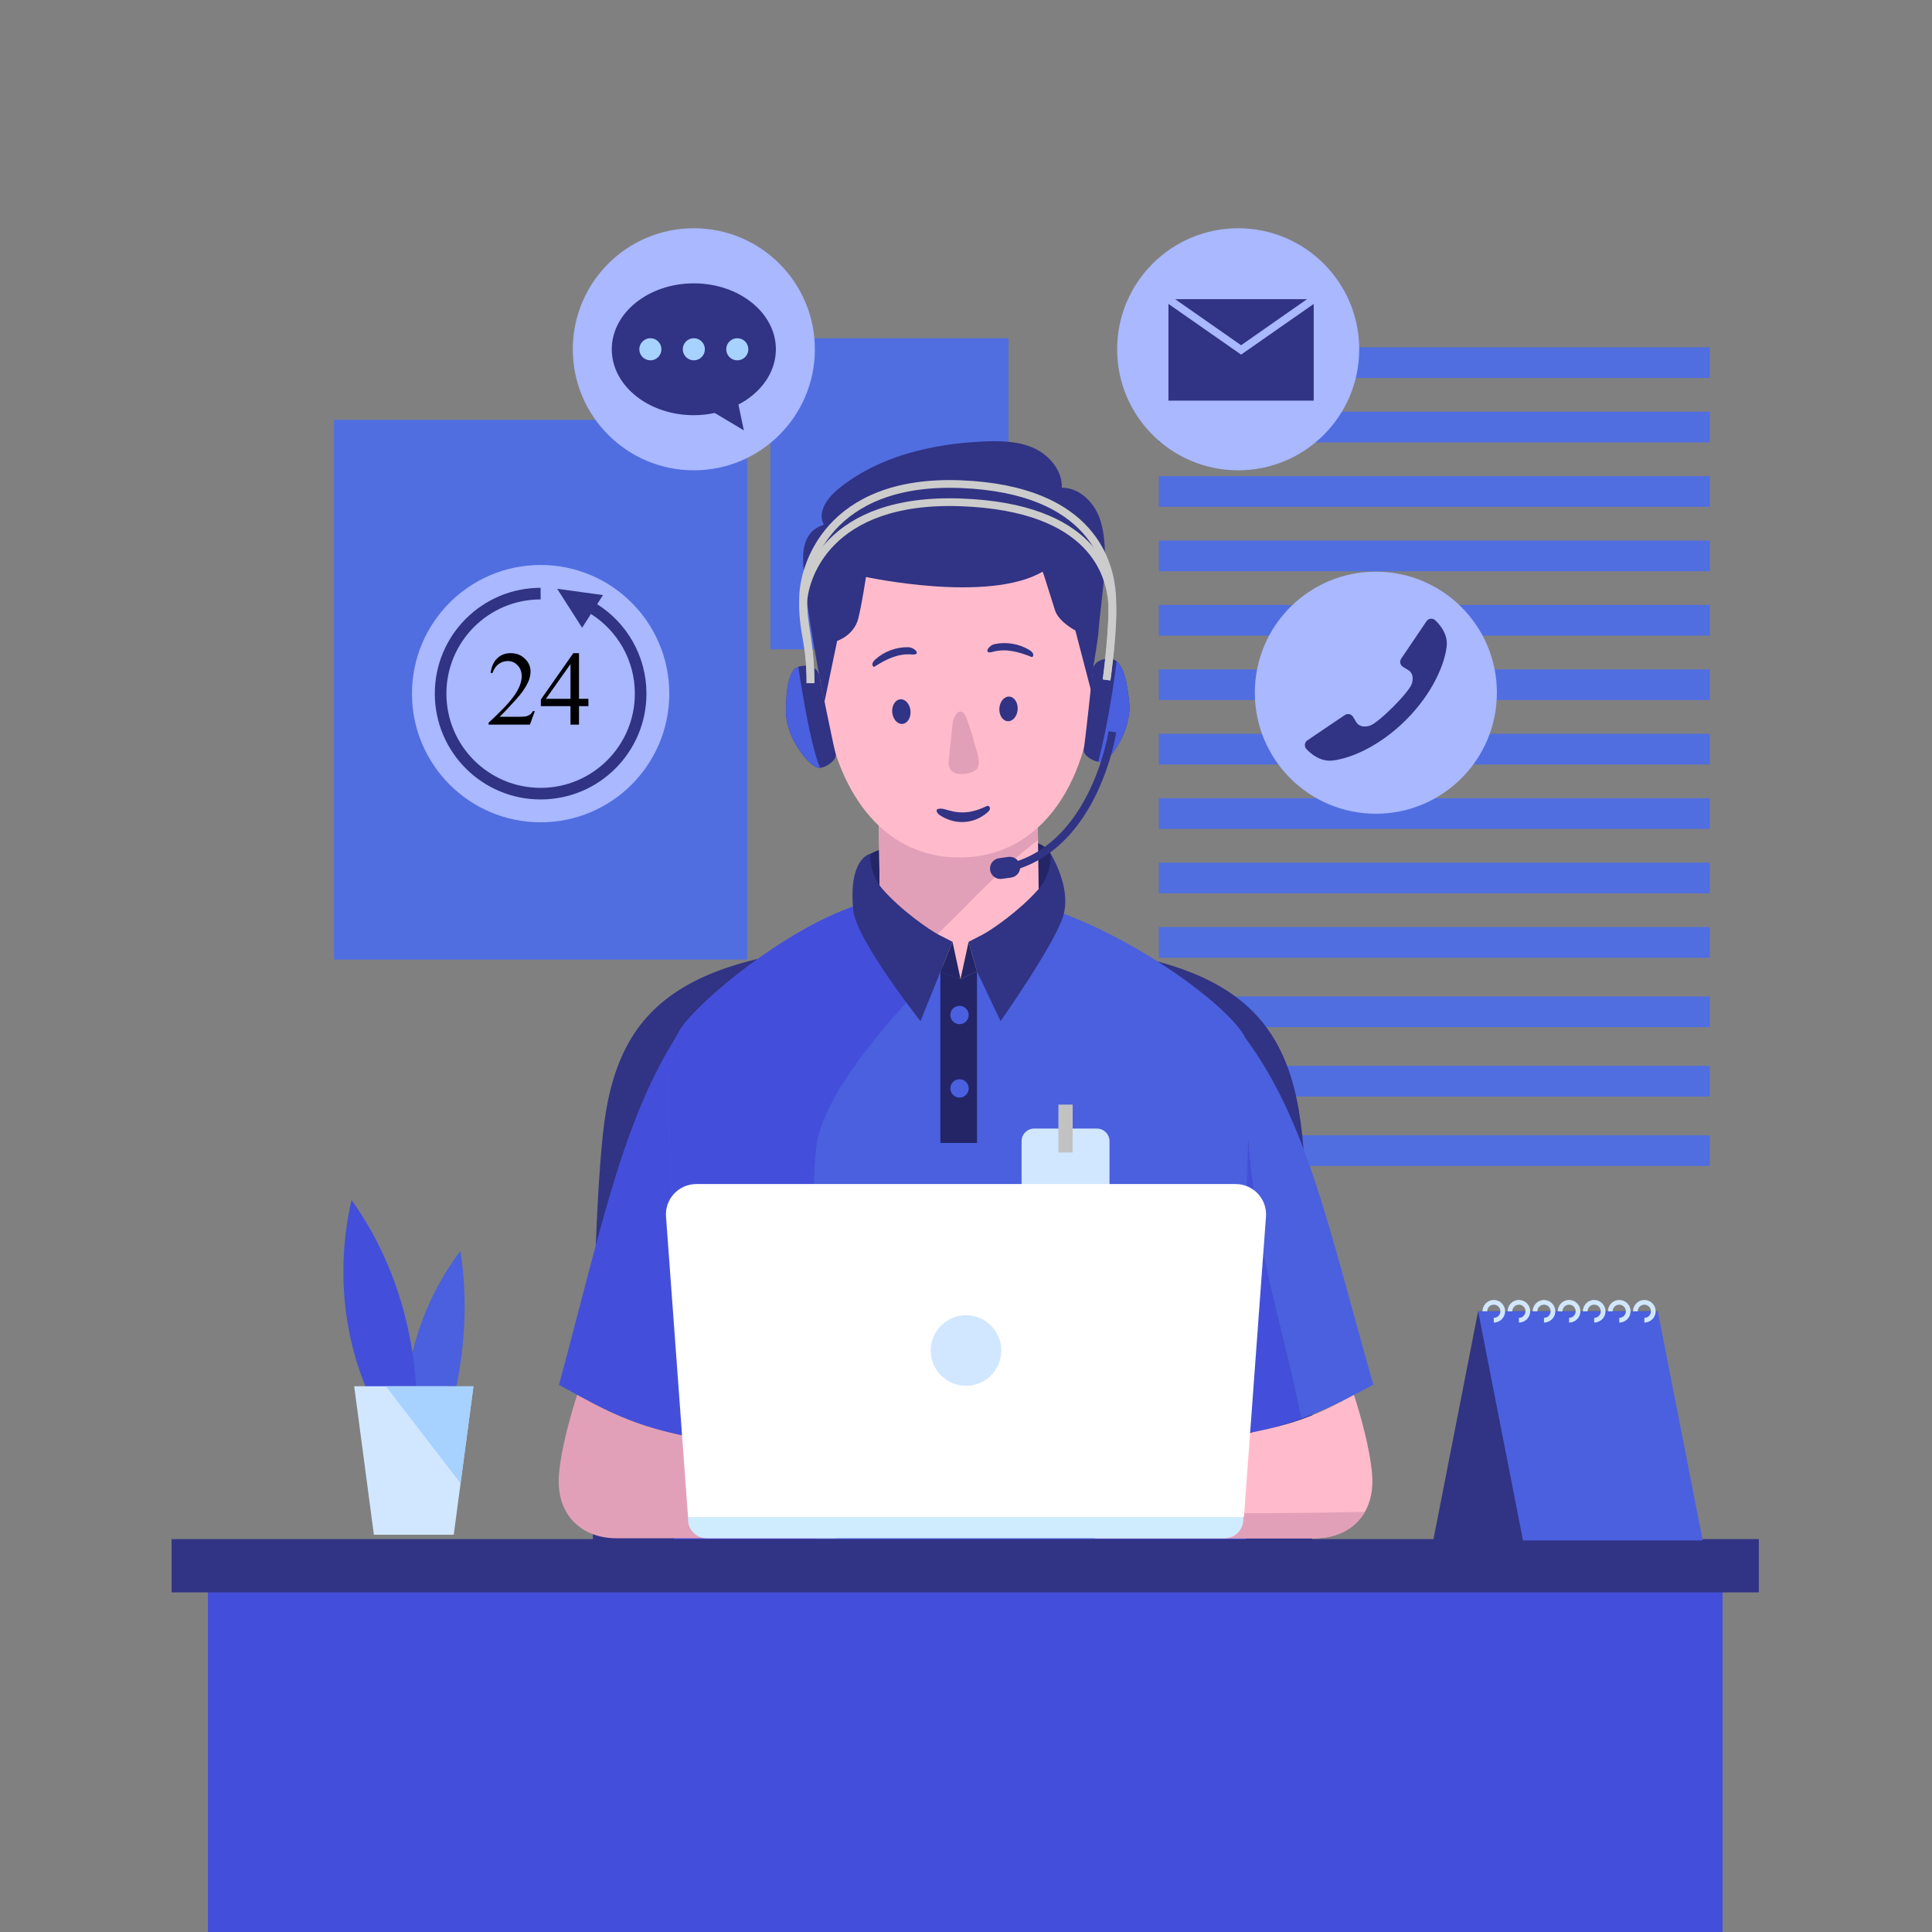 <svg xmlns="http://www.w3.org/2000/svg" viewBox="0 0 500 500" width="500" height="500" preserveAspectRatio="xMidYMid meet" style="width: 100%; height: 100%; transform: translate3d(0px, 0px, 0px);"><rect x="0" y="0" width="500" height="500" fill="#808080" stroke="none"/><defs><clipPath id="__lottie_element_2"><rect width="500" height="500" x="0" y="0"></rect></clipPath></defs><g clip-path="url(#__lottie_element_2)"><g transform="matrix(1,0,0,1,139.902,178.493)" opacity="1" style="display: block;"><g opacity="1" transform="matrix(1,0,0,1,0,0)"><path fill="rgb(80,110,224)" fill-opacity="1" d=" M53.474,69.844 C53.474,69.844 -53.474,69.844 -53.474,69.844 C-53.474,69.844 -53.474,-69.844 -53.474,-69.844 C-53.474,-69.844 53.474,-69.844 53.474,-69.844 C53.474,-69.844 53.474,69.844 53.474,69.844z"></path></g></g><g transform="matrix(1,0,0,1,230.184,127.783)" opacity="1" style="display: block;"><g opacity="1" transform="matrix(1,0,0,1,0,0)"><path fill="rgb(80,110,224)" fill-opacity="1" d=" M30.818,40.252 C30.818,40.252 -30.818,40.252 -30.818,40.252 C-30.818,40.252 -30.818,-40.252 -30.818,-40.252 C-30.818,-40.252 30.818,-40.252 30.818,-40.252 C30.818,-40.252 30.818,40.252 30.818,40.252z"></path></g></g><g transform="matrix(1,0,0,1,0,0)" opacity="1" style="display: block;"><g opacity="1" transform="matrix(1,0,0,1,371.199,93.851)"><path fill="rgb(80,110,224)" fill-opacity="1" d=" M71.301,3.971 C71.301,3.971 -71.301,3.971 -71.301,3.971 C-71.301,3.971 -71.301,-3.971 -71.301,-3.971 C-71.301,-3.971 71.301,-3.971 71.301,-3.971 C71.301,-3.971 71.301,3.971 71.301,3.971z"></path></g><g opacity="1" transform="matrix(1,0,0,1,371.199,110.522)"><path fill="rgb(80,110,224)" fill-opacity="1" d=" M71.301,3.971 C71.301,3.971 -71.301,3.971 -71.301,3.971 C-71.301,3.971 -71.301,-3.971 -71.301,-3.971 C-71.301,-3.971 71.301,-3.971 71.301,-3.971 C71.301,-3.971 71.301,3.971 71.301,3.971z"></path></g><g opacity="1" transform="matrix(1,0,0,1,371.199,127.193)"><path fill="rgb(80,110,224)" fill-opacity="1" d=" M71.301,3.971 C71.301,3.971 -71.301,3.971 -71.301,3.971 C-71.301,3.971 -71.301,-3.971 -71.301,-3.971 C-71.301,-3.971 71.301,-3.971 71.301,-3.971 C71.301,-3.971 71.301,3.971 71.301,3.971z"></path></g><g opacity="1" transform="matrix(1,0,0,1,371.199,143.864)"><path fill="rgb(80,110,224)" fill-opacity="1" d=" M71.301,3.971 C71.301,3.971 -71.301,3.971 -71.301,3.971 C-71.301,3.971 -71.301,-3.971 -71.301,-3.971 C-71.301,-3.971 71.301,-3.971 71.301,-3.971 C71.301,-3.971 71.301,3.971 71.301,3.971z"></path></g><g opacity="1" transform="matrix(1,0,0,1,371.199,160.535)"><path fill="rgb(80,110,224)" fill-opacity="1" d=" M71.301,3.971 C71.301,3.971 -71.301,3.971 -71.301,3.971 C-71.301,3.971 -71.301,-3.971 -71.301,-3.971 C-71.301,-3.971 71.301,-3.971 71.301,-3.971 C71.301,-3.971 71.301,3.971 71.301,3.971z"></path></g><g opacity="1" transform="matrix(1,0,0,1,371.199,177.206)"><path fill="rgb(80,110,224)" fill-opacity="1" d=" M71.301,3.971 C71.301,3.971 -71.301,3.971 -71.301,3.971 C-71.301,3.971 -71.301,-3.971 -71.301,-3.971 C-71.301,-3.971 71.301,-3.971 71.301,-3.971 C71.301,-3.971 71.301,3.971 71.301,3.971z"></path></g><g opacity="1" transform="matrix(1,0,0,1,371.199,193.877)"><path fill="rgb(80,110,224)" fill-opacity="1" d=" M71.301,3.971 C71.301,3.971 -71.301,3.971 -71.301,3.971 C-71.301,3.971 -71.301,-3.971 -71.301,-3.971 C-71.301,-3.971 71.301,-3.971 71.301,-3.971 C71.301,-3.971 71.301,3.971 71.301,3.971z"></path></g><g opacity="1" transform="matrix(1,0,0,1,371.199,210.549)"><path fill="rgb(80,110,224)" fill-opacity="1" d=" M71.301,3.971 C71.301,3.971 -71.301,3.971 -71.301,3.971 C-71.301,3.971 -71.301,-3.971 -71.301,-3.971 C-71.301,-3.971 71.301,-3.971 71.301,-3.971 C71.301,-3.971 71.301,3.971 71.301,3.971z"></path></g><g opacity="1" transform="matrix(1,0,0,1,371.199,227.22)"><path fill="rgb(80,110,224)" fill-opacity="1" d=" M71.301,3.971 C71.301,3.971 -71.301,3.971 -71.301,3.971 C-71.301,3.971 -71.301,-3.971 -71.301,-3.971 C-71.301,-3.971 71.301,-3.971 71.301,-3.971 C71.301,-3.971 71.301,3.971 71.301,3.971z"></path></g><g opacity="1" transform="matrix(1,0,0,1,371.199,243.891)"><path fill="rgb(80,110,224)" fill-opacity="1" d=" M71.301,3.971 C71.301,3.971 -71.301,3.971 -71.301,3.971 C-71.301,3.971 -71.301,-3.971 -71.301,-3.971 C-71.301,-3.971 71.301,-3.971 71.301,-3.971 C71.301,-3.971 71.301,3.971 71.301,3.971z"></path></g><g opacity="1" transform="matrix(1,0,0,1,371.199,261.853)"><path fill="rgb(80,110,224)" fill-opacity="1" d=" M71.301,3.971 C71.301,3.971 -71.301,3.971 -71.301,3.971 C-71.301,3.971 -71.301,-3.971 -71.301,-3.971 C-71.301,-3.971 71.301,-3.971 71.301,-3.971 C71.301,-3.971 71.301,3.971 71.301,3.971z"></path></g><g opacity="1" transform="matrix(1,0,0,1,371.199,279.815)"><path fill="rgb(80,110,224)" fill-opacity="1" d=" M71.301,3.971 C71.301,3.971 -71.301,3.971 -71.301,3.971 C-71.301,3.971 -71.301,-3.971 -71.301,-3.971 C-71.301,-3.971 71.301,-3.971 71.301,-3.971 C71.301,-3.971 71.301,3.971 71.301,3.971z"></path></g><g opacity="1" transform="matrix(1,0,0,1,371.199,297.778)"><path fill="rgb(80,110,224)" fill-opacity="1" d=" M71.301,3.971 C71.301,3.971 -71.301,3.971 -71.301,3.971 C-71.301,3.971 -71.301,-3.971 -71.301,-3.971 C-71.301,-3.971 71.301,-3.971 71.301,-3.971 C71.301,-3.971 71.301,3.971 71.301,3.971z"></path></g></g><g transform="matrix(1,0,0,1,0,0)" opacity="1" style="display: block;"><g opacity="1" transform="matrix(1,0,0,1,246.507,322.866)"><path fill="rgb(49,51,132)" fill-opacity="1" d=" M90.507,-29.059 C86.851,-64.474 68.507,-79.134 0,-79.134 C-68.507,-79.134 -86.851,-64.474 -90.507,-29.059 C-94.163,6.356 -93.007,79.134 -93.007,79.134 C-93.007,79.134 0,79.134 0,79.134 C0,79.134 93.007,79.134 93.007,79.134 C93.007,79.134 94.163,6.356 90.507,-29.059z"></path></g><g opacity="1" transform="matrix(1,0,0,1,0,0)"><g opacity="1" transform="matrix(1,0,0,1,328.012,327.061)"><path fill="rgb(67,79,218)" fill-opacity="1" d=" M-6.068,-44.519 C-6.833,-17.589 -8.47,39.616 -8.708,44.519 C-1.689,43.32 3.649,41.956 8.708,40.121 C4.825,20.089 -1.694,0.642 -3.728,-19.7 C-5.052,-28.309 -5.099,-36.489 -6.068,-44.519z"></path></g><g opacity="1" transform="matrix(1,0,0,1,338.676,317.931)"><path fill="rgb(74,96,222)" fill-opacity="1" d=" M-16.34,-49.251 C-16.34,-49.251 -16.494,-43.79 -16.733,-35.389 C-15.764,-27.359 -15.716,-19.178 -14.392,-10.569 C-12.358,9.773 -5.84,29.219 -1.957,49.251 C3.922,47.119 9.424,44.349 16.733,40.431 C5.271,0.115 -0.296,-27.571 -16.34,-49.251z"></path></g><g opacity="1" transform="matrix(1,0,0,1,0,0)"><g opacity="1" transform="matrix(1,0,0,1,162.723,318.282)"><path fill="rgb(67,79,218)" fill-opacity="1" d=" M18.055,54.01 C17.705,53.95 17.355,53.88 17.015,53.82 C17.015,53.82 16.655,53.75 16.655,53.75 C16.655,53.75 14.395,53.3 14.395,53.3 C3.295,51.01 -3.595,48.05 -13.365,42.72 C-14.855,41.9 -16.405,41.04 -18.055,40.11 C-6.625,-2.21 -1.075,-31.26 14.955,-54.01 C14.955,-54.01 17.745,47.25 18.055,54.01z"></path></g><g opacity="1" transform="matrix(1,0,0,1,248.678,234.784)"><path fill="rgb(35,37,102)" fill-opacity="1" d=" M-23.404,-13.829 C-14.326,-18.744 20.038,-21.466 23.225,-13.829 C26.412,-6.192 23.245,3.547 20.089,5.853 C16.933,8.159 -0.09,18.59 -0.09,18.59 C-0.09,18.59 -19.568,12.77 -21.943,4.059 C-24.318,-4.652 -25.634,-10.706 -23.404,-13.829z"></path></g><g opacity="1" transform="matrix(1,0,0,1,0,0)"><g opacity="1" transform="matrix(1,0,0,1,248.32,339.23)"><path fill="rgb(74,96,222)" fill-opacity="1" d=" M80.781,86.872 C80.484,87.733 79.766,88.45 79.069,89.116 C74.068,93.882 68.267,97.367 61.954,99.939 C42.861,107.728 19.094,107.164 -1.167,108.168 C-13.547,108.793 -25.251,108.128 -36.381,106.201 C-45.461,104.653 -54.162,102.244 -62.556,99.016 C-67.752,97.017 -72.835,94.702 -77.816,92.068 C-79.435,91.207 -80.348,89.301 -80.778,87.6 C-81.321,85.478 -80.45,83.326 -79.661,81.286 C-70.407,57.243 -71.544,30.074 -72.825,2.731 C-73.491,-11.504 -74.178,-25.995 -74.875,-40.733 C-75.275,-49.178 -76.637,-63.526 -72.927,-71.653 C-70.16,-77.73 -48.669,-96.188 -30.375,-103.516 C-23.314,-106.334 -20.137,-107.062 -12.522,-107.749 C-8.156,-108.159 -3.852,-108.384 0.309,-108.394 C1.457,-108.404 2.635,-108.363 3.814,-108.281 C5.259,-108.189 6.714,-108.036 8.19,-107.831 C10.475,-107.524 12.772,-107.062 15.098,-106.519 C20.017,-105.33 24.987,-103.649 29.835,-101.63 C51.357,-92.724 70.799,-77.341 74.017,-70.556 C74.447,-69.634 74.724,-66.98 74.816,-62.891 C75.082,-53.975 74.631,-38.438 73.842,-19.939 C73.289,-7.282 72.541,6.758 71.762,20.922 C70.594,42.085 73.935,64.673 80.402,83.418 C80.781,84.525 81.181,85.724 80.781,86.872z"></path></g><g opacity="1" transform="matrix(1,0,0,1,209.753,338.132)"><path fill="rgb(67,79,218)" fill-opacity="1" d=" M42.38,-107.184 C42.38,-107.184 37.389,-91.432 37.389,-91.432 C37.389,-91.432 4.584,-61.209 1.612,-42.054 C-0.714,-27.05 1.233,67.195 2.186,107.298 C-6.894,105.75 -15.595,103.342 -23.989,100.114 C-29.185,98.115 -34.268,95.8 -39.249,93.166 C-40.868,92.305 -41.781,90.398 -42.211,88.697 C-42.754,86.575 -41.883,84.424 -41.094,82.384 C-31.84,58.341 -32.977,31.172 -34.258,3.829 C-34.924,-10.406 -35.611,-24.898 -36.308,-39.636 C-36.708,-48.081 -38.071,-62.428 -34.361,-70.555 C-31.594,-76.632 -10.103,-95.09 8.191,-102.418 C15.252,-105.236 18.429,-105.964 26.044,-106.651 C30.41,-107.061 34.714,-107.287 38.875,-107.297 C40.023,-107.307 41.201,-107.266 42.38,-107.184z"></path></g><g opacity="1" transform="matrix(1,0,0,1,248.147,225.315)"><path fill="rgb(255,187,204)" fill-opacity="1" d=" M22.485,8.558 C15.803,16.9 8.249,23.239 0.441,28.061 C-10.125,21.748 -18.519,12.268 -22.485,7.297 C-21.788,7.092 -21.122,6.908 -20.456,6.744 C-20.456,6.744 -20.917,-27.497 -20.917,-27.497 C-20.917,-27.497 20.21,-28.061 20.21,-28.061 C20.21,-28.061 20.62,1.763 20.62,1.763 C20.62,1.763 20.702,7.984 20.702,7.984 C21.296,8.168 21.891,8.353 22.485,8.558z"></path></g><g opacity="1" transform="matrix(1,0,0,1,247.148,221.525)"><path fill="rgb(226,160,184)" fill-opacity="1" d=" M21.486,-4.119 C21.486,-4.119 21.209,-24.271 21.209,-24.271 C21.209,-24.271 -19.918,-23.707 -19.918,-23.707 C-19.918,-23.707 -19.457,10.533 -19.457,10.533 C-20.123,10.697 -20.799,10.882 -21.486,11.087 C-18.931,14.292 -14.522,19.376 -8.883,24.271 C1.501,15.031 10.483,4.1 21.486,-4.119z"></path></g></g><g opacity="1" transform="matrix(1,0,0,1,0,0)"><g opacity="1" transform="matrix(1,0,0,1,0,0)"><g opacity="1" transform="matrix(1,0,0,1,211.364,183.464)"><path fill="rgb(226,160,184)" fill-opacity="1" d=" M3.007,-9.728 C-5.172,-9.97 -6.571,-2.851 -5.77,1.062 C-4.97,4.975 0,13.13 5.912,8.191 C6.436,-8.259 3.007,-9.728 3.007,-9.728z"></path></g><g opacity="1" transform="matrix(1,0,0,1,284.997,182.527)"><path fill="rgb(255,187,204)" fill-opacity="1" d=" M-3.31,-9.706 C4.86,-10.17 6.45,-3.091 5.756,0.842 C5.062,4.775 0.317,13.061 -5.727,8.285 C-6.698,-8.145 -3.31,-9.706 -3.31,-9.706z"></path></g></g><g opacity="1" transform="matrix(1,0,0,1,248.028,175.962)"><path fill="rgb(255,187,204)" fill-opacity="1" d=" M35.078,-1.598 C35.088,22.465 23.818,45.638 0.663,45.947 C-2.245,45.992 -4.963,45.659 -7.508,44.994 C-25.308,40.514 -34.521,20.38 -35.039,-0.656 C-35.514,-20.274 -31.646,-34.698 -19.597,-41.533 C-14.687,-44.316 -8.441,-45.847 -0.595,-45.947 C26.617,-46.318 35.067,-24.464 35.078,-1.598z"></path></g><g opacity="1" transform="matrix(1,0,0,1,246.901,147.943)"><path fill="rgb(49,51,132)" fill-opacity="1" d=" M37.416,15.201 C37.165,18.565 36.175,22.947 35.828,26.975 C35.642,29.092 35.626,31.102 35.99,32.829 C35.99,32.829 31.399,15.216 31.399,15.216 C31.399,15.216 27.039,13.003 26.094,9.886 C24.126,3.546 22.982,-0.004 22.937,0 C8.852,8.244 -22.782,1.375 -22.782,1.375 C-22.782,1.375 -23.891,8.612 -24.78,12.149 C-25.948,16.57 -30.246,17.918 -30.246,17.918 C-30.246,17.918 -33.541,33.762 -33.541,33.762 C-33.541,33.762 -39.114,6.2 -39.06,-3.625 C-39.032,-7.443 -37.714,-10.975 -33.669,-12.142 C-33.669,-12.142 -33.693,-12.162 -33.722,-12.227 C-35.437,-15.363 -32.742,-19.136 -29.951,-21.405 C-19.609,-29.842 -5.846,-33.067 7.506,-33.68 C11.956,-33.892 16.569,-33.804 20.621,-31.992 C24.675,-30.158 28.049,-26.161 27.899,-21.722 C32.366,-21.755 36.213,-18.028 37.692,-13.787 C40.613,-5.459 38.047,6.474 37.416,15.201z"></path></g><g opacity="1" transform="matrix(1,0,0,1,233.272,184.162)"><g opacity="1" transform="matrix(1,0,0,1,0,0)"><path fill="rgb(49,51,132)" fill-opacity="1" d=" M2.378,0.033 C2.438,1.792 1.421,3.203 0.108,3.185 C-1.205,3.167 -2.318,1.726 -2.378,-0.033 C-2.438,-1.792 -1.421,-3.203 -0.108,-3.185 C1.205,-3.167 2.318,-1.726 2.378,0.033z"></path></g></g><g opacity="1" transform="matrix(1,0,0,1,261.002,183.464)"><g opacity="1" transform="matrix(1,0,0,1,0,0)"><path fill="rgb(49,51,132)" fill-opacity="1" d=" M2.342,0.412 C2.12,2.158 0.892,3.389 -0.402,3.162 C-1.696,2.935 -2.564,1.334 -2.342,-0.412 C-2.12,-2.158 -0.892,-3.389 0.402,-3.162 C1.696,-2.935 2.564,-1.334 2.342,0.412z"></path></g></g><g opacity="1" transform="matrix(1,0,0,1,231.513,170.028)"><path fill="rgb(49,51,132)" fill-opacity="1" d=" M-5.063,2.423 C-2.173,0.582 0.957,-0.967 4.49,-0.651 C6.991,-0.427 5.288,-2.506 3.507,-2.534 C0.402,-2.584 -2.706,-1.419 -5.014,0.658 C-5.507,1.102 -5.993,1.826 -5.613,2.37 C-5.559,2.447 -5.485,2.515 -5.393,2.532 C-5.276,2.553 -5.163,2.487 -5.063,2.423z"></path></g><g opacity="1" transform="matrix(1,0,0,1,261.471,168.23)"><path fill="rgb(49,51,132)" fill-opacity="1" d=" M5.344,1.735 C2.163,0.461 -1.198,-0.483 -4.612,0.481 C-7.028,1.164 -5.74,-1.195 -3.995,-1.552 C-0.953,-2.175 2.317,-1.605 4.969,0.01 C5.536,0.355 6.147,0.976 5.874,1.581 C5.836,1.666 5.776,1.748 5.689,1.781 C5.578,1.823 5.455,1.779 5.344,1.735z"></path></g></g><g opacity="1" transform="matrix(1,0,0,1,249.417,192.255)"><path fill="rgb(226,160,184)" fill-opacity="1" d=" M-0.753,8.089 C0.951,8.139 2.89,7.505 3.523,6.562 C4.498,5.109 3.316,2.117 2.926,0.625 C2.308,-1.74 1.576,-4.076 0.735,-6.371 C0.575,-6.807 0.406,-7.251 0.097,-7.598 C-0.212,-7.945 -0.693,-8.177 -1.143,-8.063 C-1.553,-7.959 -1.844,-7.604 -2.079,-7.253 C-3.065,-5.782 -2.978,-3.615 -3.186,-1.898 C-3.45,0.28 -3.68,2.462 -3.877,4.647 C-4.072,6.817 -2.963,8.024 -0.753,8.089z"></path></g><g opacity="1" transform="matrix(1,0,0,1,0,0)"><g opacity="1" transform="matrix(1,0,0,1,233.566,242.615)"><path fill="rgb(49,51,132)" fill-opacity="1" d=" M12.941,1.117 C12.941,1.117 4.66,21.655 4.66,21.655 C4.66,21.655 -11.991,0.64 -12.742,-7.051 C-14.074,-20.702 -8.294,-21.655 -8.294,-21.655 C-8.448,-18.294 -7.321,-14.983 -5.107,-12.452 C-0.423,-7.092 6.925,-1.947 9.528,-0.625 C12.941,1.117 12.941,1.117 12.941,1.117z"></path></g><g opacity="1" transform="matrix(1,0,0,1,246.461,248.554)"><path fill="rgb(245,210,122)" fill-opacity="1" d=" M2.127,4.822 C2.127,4.822 -2.127,2.844 -2.127,2.844 C-2.127,2.844 0.046,-4.822 0.046,-4.822 C0.046,-4.822 2.127,4.822 2.127,4.822z"></path></g><g opacity="1" transform="matrix(1,0,0,1,250.714,248.554)"><path fill="rgb(245,210,122)" fill-opacity="1" d=" M2.127,2.844 C2.127,2.844 -2.127,4.822 -2.127,4.822 C-2.127,4.822 -0.036,-4.822 -0.036,-4.822 C-0.036,-4.822 2.127,2.844 2.127,2.844z"></path></g></g><g opacity="1" transform="matrix(1,0,0,1,250.714,248.554)"><path fill="rgb(35,37,102)" fill-opacity="1" d=" M2.127,2.844 C2.127,2.844 -2.127,4.822 -2.127,4.822 C-2.127,4.822 -0.036,-4.822 -0.036,-4.822 C-0.036,-4.822 2.127,2.844 2.127,2.844z"></path></g><g opacity="1" transform="matrix(1,0,0,1,263.188,242.615)"><path fill="rgb(49,51,132)" fill-opacity="1" d=" M12.425,-7.83 C12.343,-7.051 12.19,-6.272 11.954,-5.514 C9.669,1.865 -4.239,21.655 -4.239,21.655 C-4.239,21.655 -10.347,8.783 -10.347,8.783 C-10.347,8.783 -12.51,1.117 -12.51,1.117 C-12.51,1.117 -12.509,1.117 -9.107,-0.625 C-6.504,-1.947 0.844,-7.092 5.528,-12.452 C7.742,-14.983 8.869,-18.294 8.715,-21.655 C8.715,-21.655 13.173,-14.615 12.425,-7.83z"></path></g><g opacity="1" transform="matrix(1,0,0,1,245.979,248.554)"><path fill="rgb(35,37,102)" fill-opacity="1" d=" M2.608,4.822 C2.608,4.822 -2.608,2.956 -2.608,2.956 C-2.608,2.956 0.528,-4.822 0.528,-4.822 C0.528,-4.822 2.608,4.822 2.608,4.822z"></path></g><g opacity="1" transform="matrix(1,0,0,1,249.301,210.653)"><path fill="rgb(49,51,132)" fill-opacity="1" d=" M5.828,-1.936 C6.023,-2.029 6.234,-2.127 6.446,-2.085 C6.792,-2.016 6.966,-1.586 6.879,-1.244 C6.792,-0.902 6.526,-0.638 6.259,-0.407 C2.692,2.684 -2.143,2.877 -5.999,0.363 C-6.536,0.013 -7.117,-0.61 -6.82,-1.178 C-5.929,-1.616 -4.877,-1.248 -3.924,-0.969 C-0.368,0.074 2.542,-0.364 5.828,-1.936z"></path></g><g opacity="1" transform="matrix(1,0,0,1,180.445,379.552)"><path fill="rgb(226,160,184)" fill-opacity="1" d=" M35.854,-0.24 C35.854,-0.24 35.854,18.55 35.854,18.55 C35.854,18.55 -11.906,18.55 -20.906,18.55 C-29.906,18.55 -36.656,12.5 -35.776,2 C-35.206,-4.83 -32.736,-13.39 -31.086,-18.55 C-21.316,-13.22 -14.426,-10.26 -3.326,-7.97 C-2.596,-7.81 -1.836,-7.66 -1.066,-7.52 C-1.066,-7.52 -0.706,-7.45 -0.706,-7.45 C-0.706,-7.45 35.854,-0.24 35.854,-0.24z"></path></g><g opacity="1" transform="matrix(1,0,0,1,319.321,379.552)"><path fill="rgb(255,187,204)" fill-opacity="1" d=" M33.917,11.7 C31.387,16.13 26.597,18.55 20.907,18.55 C11.907,18.55 -35.853,18.55 -35.853,18.55 C-35.853,18.55 -35.853,-0.24 -35.853,-0.24 C-35.853,-0.24 0.707,-7.45 0.707,-7.45 C0.707,-7.45 1.067,-7.52 1.067,-7.52 C1.837,-7.66 4.207,-8.74 4.937,-8.9 C16.037,-11.19 21.317,-13.22 31.087,-18.55 C32.737,-13.39 35.207,-4.83 35.777,2 C36.097,5.86 35.387,9.12 33.917,11.7z"></path></g><g opacity="1" transform="matrix(1,0,0,1,318.353,394.677)"><path fill="rgb(226,160,184)" fill-opacity="1" d=" M34.885,-3.425 C32.355,1.005 27.565,3.425 21.875,3.425 C12.875,3.425 -34.885,3.425 -34.885,3.425 C-34.885,3.425 -34.885,-3.285 -34.885,-3.285 C-18.505,-3.105 13.895,-2.845 34.885,-3.425z"></path></g><g opacity="1" transform="matrix(1,0,0,1,248.106,273.602)"><path fill="rgb(35,37,102)" fill-opacity="1" d=" M-4.735,-22.092 C-4.735,-22.092 -4.735,22.204 -4.735,22.204 C-4.735,22.204 4.735,22.204 4.735,22.204 C4.735,22.204 4.735,-22.204 4.735,-22.204 C4.735,-22.204 0.482,-20.226 0.482,-20.226 C0.482,-20.226 -4.735,-22.092 -4.735,-22.092z"></path></g><g opacity="1" transform="matrix(1,0,0,1,248.32,262.682)"><path fill="rgb(74,96,222)" fill-opacity="1" d=" M2.375,0 C2.375,1.312 1.312,2.375 0,2.375 C-1.312,2.375 -2.375,1.312 -2.375,0 C-2.375,-1.312 -1.312,-2.375 0,-2.375 C1.312,-2.375 2.375,-1.312 2.375,0z"></path></g><g opacity="1" transform="matrix(1,0,0,1,248.32,281.682)"><path fill="rgb(74,96,222)" fill-opacity="1" d=" M2.375,0 C2.375,1.312 1.312,2.375 0,2.375 C-1.312,2.375 -2.375,1.312 -2.375,0 C-2.375,-1.312 -1.312,-2.375 0,-2.375 C1.312,-2.375 2.375,-1.312 2.375,0z"></path></g><g opacity="1" transform="matrix(1,0,0,1,209.855,185.525)"><path fill="rgb(49,51,132)" fill-opacity="1" d=" M2.393,13.217 C0.163,13.597 -6.447,5.907 -6.447,-1.363 C-6.447,-8.633 -5.317,-12.283 -3.257,-12.963 C-1.187,-13.643 2.393,-13.203 2.393,-9.563 C2.393,-9.563 5.973,8.147 6.393,9.507 C6.823,10.857 4.623,12.847 2.393,13.217z"></path></g><g opacity="1" transform="matrix(1,0,0,1,286.378,183.874)"><path fill="rgb(49,51,132)" fill-opacity="1" d=" M-1.57,13.358 C-1.77,13.348 -1.96,13.318 -2.16,13.278 C-4.21,12.888 -6.17,11.298 -5.9,10.028 C-5.6,8.638 -3.68,-9.322 -3.68,-9.322 C-4.02,-12.942 -0.49,-13.712 1.62,-13.232 C1.96,-13.152 2.29,-12.992 2.59,-12.742 C4.19,-11.502 5.31,-8.042 5.87,-1.982 C6.55,5.258 0.69,13.528 -1.57,13.358z"></path></g><g opacity="1" transform="matrix(1,0,0,1,247.865,151.025)"><path stroke-linecap="butt" stroke-linejoin="miter" fill-opacity="0" stroke-miterlimit="10" stroke="rgb(204,204,204)" stroke-opacity="1" stroke-width="2" d=" M-38.111,25.781 C-38.111,14.497 -40.025,11.605 -40.025,3.75 C-40.025,-4.105 -33.661,-27.1 0.814,-25.722 C35.289,-24.344 39.361,-4.724 39.924,2.717 C40.487,10.158 38.515,24.937 38.515,24.937"></path></g><g opacity="1" transform="matrix(1,0,0,1,247.865,153.382)"><path stroke-linecap="butt" stroke-linejoin="miter" fill-opacity="0" stroke-miterlimit="10" stroke="rgb(204,204,204)" stroke-opacity="1" stroke-width="2" d=" M-38.111,23.425 C-38.111,13.189 -40.025,10.487 -40.025,3.362 C-40.025,-3.763 -33.661,-24.621 0.814,-23.371 C35.289,-22.121 39.361,-4.325 39.924,2.425 C40.487,9.175 38.515,22.58 38.515,22.58"></path></g><g opacity="1" transform="matrix(1,0,0,1,288.261,184.183)"><path fill="rgb(74,96,222)" fill-opacity="1" d=" M-3.452,13.049 C-3.652,13.039 -3.842,13.009 -4.042,12.969 C-2.782,8.069 -0.732,-1.071 0.708,-13.051 C2.308,-11.811 3.428,-8.351 3.988,-2.291 C4.668,4.949 -1.192,13.219 -3.452,13.049z"></path></g><g opacity="1" transform="matrix(1,0,0,1,207.828,185.658)"><path fill="rgb(74,96,222)" fill-opacity="1" d=" M4.42,13.083 C2.19,13.463 -4.42,5.773 -4.42,-1.497 C-4.42,-8.767 -3.29,-12.417 -1.23,-13.097 C-1.23,-13.097 1.63,6.713 4.42,13.083z"></path></g><g opacity="1" transform="matrix(1,0,0,1,0,0)"><g opacity="1" transform="matrix(1,0,0,1,274.268,207.516)"><path fill="rgb(49,51,132)" fill-opacity="1" d=" M12.631,-18.268 C12.631,-18.268 12.619,-18.191 12.619,-18.191 C12.485,-17.344 11.164,-9.688 7.107,-1.785 C5.08,2.167 2.373,6.178 -1.182,9.446 C-4.741,12.715 -9.132,15.249 -14.609,16.304 C-14.609,16.304 -14.232,18.268 -14.232,18.268 C-8.168,17.104 -3.303,14.217 0.535,10.579 C6.295,5.117 9.788,-2.01 11.868,-7.767 C13.945,-13.526 14.602,-17.929 14.609,-17.974 C14.609,-17.974 12.631,-18.268 12.631,-18.268 C12.631,-18.268 12.631,-18.268 12.631,-18.268z"></path></g><g opacity="1" transform="matrix(1,0,0,1,260.12,224.61)"><path fill="rgb(49,51,132)" fill-opacity="1" d=" M1.588,2.499 C1.588,2.499 -0.831,2.841 -0.831,2.841 C-2.306,3.05 -3.669,2.025 -3.879,0.55 C-4.088,-0.925 -3.063,-2.29 -1.588,-2.499 C-1.588,-2.499 0.831,-2.841 0.831,-2.841 C2.306,-3.05 3.67,-2.025 3.879,-0.55 C4.089,0.925 3.063,2.29 1.588,2.499z"></path></g></g></g></g></g><g transform="matrix(1,0,0,1,249.799,455.216)" opacity="1" style="display: block;"><g opacity="1" transform="matrix(1,0,0,1,0,0)"><path fill="rgb(67,79,218)" fill-opacity="1" d=" M196.004,44.784 C196.004,44.784 -196.004,44.784 -196.004,44.784 C-196.004,44.784 -196.004,-44.784 -196.004,-44.784 C-196.004,-44.784 196.004,-44.784 196.004,-44.784 C196.004,-44.784 196.004,44.784 196.004,44.784z"></path></g><g opacity="1" transform="matrix(1,0,0,1,0,-50)"><path fill="rgb(49,51,132)" fill-opacity="1" d=" M205.385,6.892 C205.385,6.892 -205.385,6.892 -205.385,6.892 C-205.385,6.892 -205.385,-6.892 -205.385,-6.892 C-205.385,-6.892 205.385,-6.892 205.385,-6.892 C205.385,-6.892 205.385,6.892 205.385,6.892z"></path></g></g><g transform="matrix(1,0,0,1,0,0)" opacity="1" style="display: block;"><g opacity="1" transform="matrix(1,0,0,1,0,0)"><g opacity="1" transform="matrix(1,0,0,1,112.545,347.787)"><path fill="rgb(74,96,222)" fill-opacity="1" d=" M1.902,24.053 C7.414,8.39 9.051,-8.352 6.603,-24.053 C-3.601,-10.519 -8.784,6.678 -7.522,22.811 C-7.522,22.811 1.902,24.053 1.902,24.053z"></path></g><g opacity="1" transform="matrix(1,0,0,1,98.379,343.499)"><path fill="rgb(67,79,218)" fill-opacity="1" d=" M8.875,32.953 C11.568,9.167 5.675,-14.699 -7.398,-32.953 C-12.271,-11.843 -8.623,10.39 2.478,27.226 C2.478,27.226 8.875,32.953 8.875,32.953z"></path></g></g><g opacity="1" transform="matrix(1,0,0,1,107.093,377.975)"><path fill="rgb(209,231,255)" fill-opacity="1" d=" M15.433,-19.205 C15.433,-19.205 12.103,5.91 12.103,5.91 C12.103,5.91 10.334,19.217 10.334,19.217 C10.334,19.217 -10.334,19.217 -10.334,19.217 C-10.334,19.217 -14.352,-11.108 -14.352,-11.108 C-14.352,-11.108 -15.433,-19.217 -15.433,-19.217 C-15.433,-19.217 -7.237,-19.217 -7.237,-19.217 C-7.237,-19.217 15.433,-19.205 15.433,-19.205z"></path></g><g opacity="1" transform="matrix(1,0,0,1,111.191,371.321)"><path fill="rgb(167,209,255)" fill-opacity="1" d=" M11.335,-12.551 C11.335,-12.551 8.005,12.564 8.005,12.564 C8.005,12.564 -11.335,-12.564 -11.335,-12.564 C-11.335,-12.564 11.335,-12.551 11.335,-12.551z"></path></g></g><g transform="matrix(1,0,0,1,0,0)" opacity="1" style="display: block;"><g opacity="1" transform="matrix(1,0,0,1,399.981,369.013)"><path fill="rgb(49,51,132)" fill-opacity="1" d=" M29.061,-29.659 C29.061,-29.659 -17.445,-29.659 -17.445,-29.659 C-17.445,-29.659 -29.061,29.659 -29.061,29.659 C-29.061,29.659 17.445,29.659 17.445,29.659 C17.445,29.659 29.061,-29.659 29.061,-29.659z"></path></g><g opacity="1" transform="matrix(1,0,0,1,411.598,369.013)"><path fill="rgb(74,96,222)" fill-opacity="1" d=" M-29.061,-29.659 C-29.061,-29.659 17.445,-29.659 17.445,-29.659 C17.445,-29.659 29.061,29.659 29.061,29.659 C29.061,29.659 -17.445,29.659 -17.445,29.659 C-17.445,29.659 -29.061,-29.659 -29.061,-29.659z"></path></g><g opacity="1" transform="matrix(1,0,0,1,425.561,339.354)"><path fill="rgb(209,231,255)" fill-opacity="1" d=" M0,1.707 C0.942,1.705 1.705,0.943 1.707,0 C1.705,-0.942 0.942,-1.705 0,-1.707 C-0.942,-1.705 -1.705,-0.942 -1.707,0 C-1.707,0 -2.922,0 -2.922,0 C-2.922,-1.614 -1.614,-2.922 0,-2.922 C1.614,-2.922 2.922,-1.614 2.922,0 C2.922,1.614 1.614,2.922 0,2.922 C0,2.922 0,1.707 0,1.707 C0,1.707 0,1.707 0,1.707z"></path></g><g opacity="1" transform="matrix(1,0,0,1,419.067,339.354)"><path fill="rgb(209,231,255)" fill-opacity="1" d=" M0,1.707 C0.943,1.705 1.705,0.943 1.707,0 C1.705,-0.942 0.943,-1.705 0,-1.707 C-0.942,-1.705 -1.705,-0.942 -1.707,0 C-1.707,0 -2.922,0 -2.922,0 C-2.922,-1.614 -1.614,-2.922 0,-2.922 C1.614,-2.922 2.921,-1.614 2.922,0 C2.921,1.614 1.614,2.922 0,2.922 C0,2.922 0,1.707 0,1.707 C0,1.707 0,1.707 0,1.707z"></path></g><g opacity="1" transform="matrix(1,0,0,1,412.573,339.354)"><path fill="rgb(209,231,255)" fill-opacity="1" d=" M0,1.707 C0.942,1.705 1.705,0.943 1.707,0 C1.705,-0.942 0.942,-1.705 0,-1.707 C-0.942,-1.705 -1.705,-0.942 -1.707,0 C-1.707,0 -2.922,0 -2.922,0 C-2.922,-1.614 -1.614,-2.922 0,-2.922 C1.614,-2.922 2.922,-1.614 2.922,0 C2.922,1.614 1.614,2.922 0,2.922 C0,2.922 0,1.707 0,1.707 C0,1.707 0,1.707 0,1.707z"></path></g><g opacity="1" transform="matrix(1,0,0,1,406.079,339.354)"><path fill="rgb(209,231,255)" fill-opacity="1" d=" M0,1.707 C0.942,1.705 1.705,0.943 1.707,0 C1.705,-0.942 0.942,-1.705 0,-1.707 C-0.943,-1.705 -1.705,-0.942 -1.707,0 C-1.707,0 -2.922,0 -2.922,0 C-2.922,-1.614 -1.614,-2.922 0,-2.922 C1.614,-2.922 2.922,-1.614 2.922,0 C2.922,1.614 1.614,2.922 0,2.922 C0,2.922 0,1.707 0,1.707 C0,1.707 0,1.707 0,1.707z"></path></g><g opacity="1" transform="matrix(1,0,0,1,399.584,339.354)"><path fill="rgb(209,231,255)" fill-opacity="1" d=" M0,1.707 C0.942,1.705 1.705,0.943 1.707,0 C1.705,-0.942 0.942,-1.705 0,-1.707 C-0.942,-1.705 -1.705,-0.942 -1.707,0 C-1.707,0 -2.922,0 -2.922,0 C-2.921,-1.614 -1.614,-2.922 0,-2.922 C1.614,-2.922 2.922,-1.614 2.922,0 C2.922,1.614 1.614,2.922 0,2.922 C0,2.922 0,1.707 0,1.707 C0,1.707 0,1.707 0,1.707z"></path></g><g opacity="1" transform="matrix(1,0,0,1,393.09,339.354)"><path fill="rgb(209,231,255)" fill-opacity="1" d=" M0,1.707 C0.942,1.705 1.705,0.943 1.707,0 C1.705,-0.942 0.942,-1.705 0,-1.707 C-0.942,-1.705 -1.705,-0.942 -1.707,0 C-1.707,0 -2.922,0 -2.922,0 C-2.921,-1.614 -1.614,-2.922 0,-2.922 C1.614,-2.922 2.922,-1.614 2.922,0 C2.922,1.614 1.614,2.922 0,2.922 C0,2.922 0,1.707 0,1.707 C0,1.707 0,1.707 0,1.707z"></path></g><g opacity="1" transform="matrix(1,0,0,1,386.596,339.354)"><path fill="rgb(209,231,255)" fill-opacity="1" d=" M0,1.707 C0.942,1.705 1.705,0.943 1.707,0 C1.705,-0.942 0.942,-1.705 0,-1.707 C-0.942,-1.705 -1.705,-0.942 -1.707,0 C-1.707,0 -2.922,0 -2.922,0 C-2.922,-1.614 -1.614,-2.922 0,-2.922 C1.614,-2.922 2.922,-1.614 2.922,0 C2.922,1.614 1.614,2.922 0,2.922 C0,2.922 0,1.707 0,1.707 C0,1.707 0,1.707 0,1.707z"></path></g></g><g transform="matrix(1,0,0,1,0,-0.001)" opacity="1" style="display: block;"><g opacity="1" transform="matrix(1,0,0,1,0,0)"><g opacity="1" transform="matrix(1,0,0,1,275.763,310.546)"><path fill="rgb(209,231,255)" fill-opacity="1" d=" M8.093,18.476 C8.093,18.476 -8.093,18.476 -8.093,18.476 C-9.907,18.476 -11.378,17.005 -11.378,15.191 C-11.378,15.191 -11.378,-15.192 -11.378,-15.192 C-11.378,-17.006 -9.907,-18.476 -8.093,-18.476 C-8.093,-18.476 8.093,-18.476 8.093,-18.476 C9.907,-18.476 11.378,-17.006 11.378,-15.192 C11.378,-15.192 11.378,15.191 11.378,15.191 C11.378,17.005 9.907,18.476 8.093,18.476z"></path></g><g opacity="1" transform="matrix(1,0,0,1,275.763,292.07)"><path fill="rgb(194,194,194)" fill-opacity="1" d=" M1.847,-6.197 C1.847,-6.197 -1.847,-6.197 -1.847,-6.197 C-1.847,-6.197 -1.847,6.197 -1.847,6.197 C-1.847,6.197 1.847,6.197 1.847,6.197 C1.847,6.197 1.847,-6.197 1.847,-6.197z"></path></g></g><g opacity="1" transform="matrix(1,0,0,1,0,0)"><g opacity="1" transform="matrix(1,0,0,1,250,349.519)"><path fill="rgb(255,255,255)" fill-opacity="1" d=" M71.934,43.087 C71.934,43.087 -71.934,43.087 -71.934,43.087 C-71.934,43.087 -77.635,-34.652 -77.635,-34.652 C-77.969,-39.207 -74.364,-43.087 -69.796,-43.087 C-69.796,-43.087 69.796,-43.087 69.796,-43.087 C74.364,-43.087 77.969,-39.207 77.635,-34.652 C77.635,-34.652 71.934,43.087 71.934,43.087z"></path></g><g opacity="1" transform="matrix(1,0,0,1,249.908,395.356)"><path fill="rgb(207,236,255)" fill-opacity="1" d=" M67.001,2.75 C67.001,2.75 -67.001,2.75 -67.001,2.75 C-69.675,2.75 -71.842,0.583 -71.842,-2.091 C-71.842,-2.091 -71.842,-2.75 -71.842,-2.75 C-71.842,-2.75 71.842,-2.75 71.842,-2.75 C71.842,-2.75 71.842,-2.091 71.842,-2.091 C71.842,0.583 69.675,2.75 67.001,2.75z"></path></g><g opacity="1" transform="matrix(1,0,0,1,250,349.519)"><path fill="rgb(209,231,255)" fill-opacity="1" d=" M9.134,0 C9.134,5.045 5.044,9.134 0,9.134 C-5.045,9.134 -9.134,5.045 -9.134,0 C-9.134,-5.044 -5.045,-9.134 0,-9.134 C5.044,-9.134 9.134,-5.044 9.134,0z"></path></g></g></g><g transform="matrix(1,0,0,1,0.004,0.002)" opacity="1" style="display: block;"><g opacity="1" transform="matrix(1,0,0,1,356.066,179.268)"><path fill="rgb(169,184,255)" fill-opacity="1" d=" M31.324,0 C31.324,17.3 17.3,31.324 0,31.324 C-17.3,31.324 -31.324,17.3 -31.324,0 C-31.324,-17.3 -17.3,-31.324 0,-31.324 C17.3,-31.324 31.324,-17.3 31.324,0z"></path></g><g opacity="1" transform="matrix(1,0,0,1,356.066,178.493)"><path fill="rgb(49,51,132)" fill-opacity="1" d=" M-11.284,18.335 C-6.672,17.855 0.924,14.698 7.811,7.811 C14.698,0.924 17.855,-6.672 18.335,-11.284 C18.644,-14.252 16.77,-16.627 15.395,-17.943 C14.718,-18.591 13.628,-18.488 13.103,-17.712 C13.103,-17.712 6.557,-8.03 6.557,-8.03 C6.077,-7.319 6.289,-6.351 7.023,-5.907 C7.023,-5.907 8.386,-5.083 8.386,-5.083 C9.612,-4.342 9.745,-2.879 9.295,-1.519 C8.546,0.743 0.744,8.546 -1.519,9.295 C-2.879,9.745 -4.342,9.612 -5.083,8.386 C-5.083,8.386 -5.907,7.023 -5.907,7.023 C-6.351,6.289 -7.319,6.077 -8.03,6.557 C-8.03,6.557 -17.712,13.103 -17.712,13.103 C-18.488,13.628 -18.591,14.718 -17.943,15.395 C-16.627,16.77 -14.252,18.644 -11.284,18.335z"></path></g></g><g transform="matrix(1,0,0,1,0.003,0.001)" opacity="1" style="display: block;"><g opacity="1" transform="matrix(1,0,0,1,320.437,90.393)"><g opacity="1" transform="matrix(1,0,0,1,0,0)"><path fill="rgb(169,184,255)" fill-opacity="1" d=" M31.324,0 C31.324,17.3 17.3,31.324 0,31.324 C-17.3,31.324 -31.324,17.3 -31.324,0 C-31.324,-17.3 -17.3,-31.324 0,-31.324 C17.3,-31.324 31.324,-17.3 31.324,0z"></path></g></g><g opacity="1" transform="matrix(1,0,0,1,0,0)"><g opacity="1" transform="matrix(1,0,0,1,321.187,83.387)"><path fill="rgb(49,51,132)" fill-opacity="1" d=" M0.005,5.955 C0.005,5.955 -17.055,-5.955 -17.055,-5.955 C-17.055,-5.955 17.055,-5.955 17.055,-5.955 C17.055,-5.955 0.005,5.955 0.005,5.955z"></path></g><g opacity="1" transform="matrix(1,0,0,1,321.187,91.167)"><path fill="rgb(49,51,132)" fill-opacity="1" d=" M18.795,-12.505 C18.795,-12.505 18.795,12.515 18.795,12.515 C18.795,12.515 -18.795,12.515 -18.795,12.515 C-18.795,12.515 -18.795,-12.515 -18.795,-12.515 C-18.795,-12.515 0.005,0.605 0.005,0.605 C0.005,0.605 18.795,-12.505 18.795,-12.505z"></path></g></g></g><g transform="matrix(1,0,0,1,0,0)" opacity="1" style="display: block;"><g opacity="1" transform="matrix(1,0,0,1,179.563,90.393)"><path fill="rgb(169,184,255)" fill-opacity="1" d=" M31.324,0 C31.324,17.3 17.3,31.324 0,31.324 C-17.3,31.324 -31.324,17.3 -31.324,0 C-31.324,-17.3 -17.3,-31.324 0,-31.324 C17.3,-31.324 31.324,-17.3 31.324,0z"></path></g><g opacity="1" transform="matrix(1,0,0,1,179.563,92.354)"><path fill="rgb(49,51,132)" fill-opacity="1" d=" M21.234,-1.961 C21.234,-11.384 11.727,-19.024 0,-19.024 C-11.727,-19.024 -21.234,-11.384 -21.234,-1.961 C-21.234,7.462 -11.727,15.101 0,15.101 C1.875,15.101 3.685,14.887 5.417,14.52 C5.417,14.52 12.942,19.024 12.942,19.024 C12.942,19.024 11.541,12.349 11.541,12.349 C17.37,9.307 21.234,4.04 21.234,-1.961z"></path></g><g opacity="1" transform="matrix(1,0,0,1,0,0)"><g opacity="1" transform="matrix(1,0,0,1,168.315,90.393)"><path fill="rgb(167,209,255)" fill-opacity="1" d=" M2.862,0 C2.862,1.58 1.581,2.862 0,2.862 C-1.58,2.862 -2.862,1.58 -2.862,0 C-2.862,-1.581 -1.58,-2.862 0,-2.862 C1.581,-2.862 2.862,-1.581 2.862,0z"></path></g><g opacity="1" transform="matrix(1,0,0,1,179.563,90.393)"><path fill="rgb(167,209,255)" fill-opacity="1" d=" M2.862,0 C2.862,1.58 1.581,2.862 0,2.862 C-1.58,2.862 -2.862,1.58 -2.862,0 C-2.862,-1.581 -1.58,-2.862 0,-2.862 C1.581,-2.862 2.862,-1.581 2.862,0z"></path></g><g opacity="1" transform="matrix(1,0,0,1,190.81,90.393)"><path fill="rgb(167,209,255)" fill-opacity="1" d=" M2.862,0 C2.862,1.58 1.581,2.862 0,2.862 C-1.581,2.862 -2.862,1.58 -2.862,0 C-2.862,-1.581 -1.581,-2.862 0,-2.862 C1.581,-2.862 2.862,-1.581 2.862,0z"></path></g></g></g><g transform="matrix(1,0,0,1,0.013,0.016)" opacity="1" style="display: block;"><g opacity="1" transform="matrix(1,0,0,1,139.902,179.496)"><g opacity="1" transform="matrix(1,0,0,1,0,0)"><path fill="rgb(169,184,255)" fill-opacity="1" d=" M33.297,0 C33.297,18.389 18.389,33.297 0,33.297 C-18.389,33.297 -33.297,18.389 -33.297,0 C-33.297,-18.389 -18.389,-33.297 0,-33.297 C18.389,-33.297 33.297,-18.389 33.297,0z"></path></g></g><g opacity="1" transform="matrix(1,0,0,1,0,0)"><g opacity="1" transform="matrix(1,0,0,1,139.902,179.496)"><path fill="rgb(49,51,132)" fill-opacity="1" d=" M14.633,-23.148 C14.633,-23.148 16.139,-25.503 16.139,-25.503 C16.139,-25.503 13.819,-25.824 13.819,-25.824 C13.819,-25.824 4.281,-27.142 4.281,-27.142 C4.281,-27.142 10.734,-17.052 10.734,-17.052 C10.734,-17.052 13.016,-20.62 13.016,-20.62 C19.847,-16.298 24.388,-8.681 24.386,0 C24.385,6.738 21.658,12.825 17.243,17.243 C12.825,21.658 6.738,24.385 0,24.386 C-6.739,24.385 -12.825,21.658 -17.243,17.243 C-21.658,12.825 -24.385,6.738 -24.386,0 C-24.385,-6.739 -21.658,-12.826 -17.243,-17.244 C-12.825,-21.659 -6.739,-24.385 0,-24.386 C0,-24.386 0,-27.386 0,-27.386 C-15.125,-27.385 -27.385,-15.126 -27.386,0 C-27.385,15.125 -15.125,27.385 0,27.386 C15.125,27.385 27.385,15.125 27.386,0 C27.384,-9.742 22.296,-18.293 14.633,-23.148z"></path></g></g></g><g fill="rgb(0,0,0)" font-size="27.363" font-family="Times New Roman" font-style="normal" font-weight="400" aria-label="24" style="display: block;" transform="matrix(1,0,0,1,125.865,187.527)" opacity="1"><path stroke-linecap="butt" stroke-linejoin="round" stroke-miterlimit="4" d=" M12.05,-3.49 C11.82,-3.09 11.55,-2.78 11.24,-2.56 C10.92,-2.34 10.57,-2.2 10.19,-2.12 C9.8,-2.05 9.13,-2.02 8.16,-2.02 C8.16,-2.02 3.43,-2.02 3.43,-2.02 C3.99,-2.52 5.37,-3.98 7.59,-6.4 C9.07,-8.01 10.14,-9.54 10.8,-10.98 C11.22,-11.9 11.44,-12.82 11.44,-13.73 C11.44,-15.02 10.94,-16.13 9.96,-17.07 C8.98,-18.02 7.75,-18.49 6.28,-18.49 C4.9,-18.49 3.75,-18.05 2.83,-17.17 C1.9,-16.29 1.33,-15.02 1.11,-13.37 C1.11,-13.37 1.6,-13.37 1.6,-13.37 C1.94,-14.38 2.47,-15.14 3.17,-15.67 C3.88,-16.19 4.68,-16.45 5.57,-16.45 C6.55,-16.45 7.39,-16.08 8.1,-15.34 C8.8,-14.6 9.15,-13.65 9.15,-12.51 C9.15,-11 8.51,-9.34 7.23,-7.52 C5.95,-5.7 3.73,-3.36 0.59,-0.49 C0.59,-0.49 0.59,0 0.59,0 C0.59,0 11.28,0 11.28,0 C11.28,0 12.55,-3.49 12.55,-3.49 C12.55,-3.49 12.05,-3.49 12.05,-3.49z M23.98,-6.68 C23.98,-6.68 23.98,-18.49 23.98,-18.49 C23.98,-18.49 22.51,-18.49 22.51,-18.49 C22.51,-18.49 14.11,-6.49 14.11,-6.49 C14.11,-6.49 14.11,-4.78 14.11,-4.78 C14.11,-4.78 21.78,-4.78 21.78,-4.78 C21.78,-4.78 21.78,0 21.78,0 C21.78,0 23.98,0 23.98,0 C23.98,0 23.98,-4.78 23.98,-4.78 C23.98,-4.78 26.41,-4.78 26.41,-4.78 C26.41,-4.78 26.41,-6.68 26.41,-6.68 C26.41,-6.68 23.98,-6.68 23.98,-6.68z M15.42,-6.68 C15.42,-6.68 21.78,-15.67 21.78,-15.67 C21.78,-15.67 21.78,-6.68 21.78,-6.68 C21.78,-6.68 15.42,-6.68 15.42,-6.68z" style="display: inherit;"></path></g></g></svg>